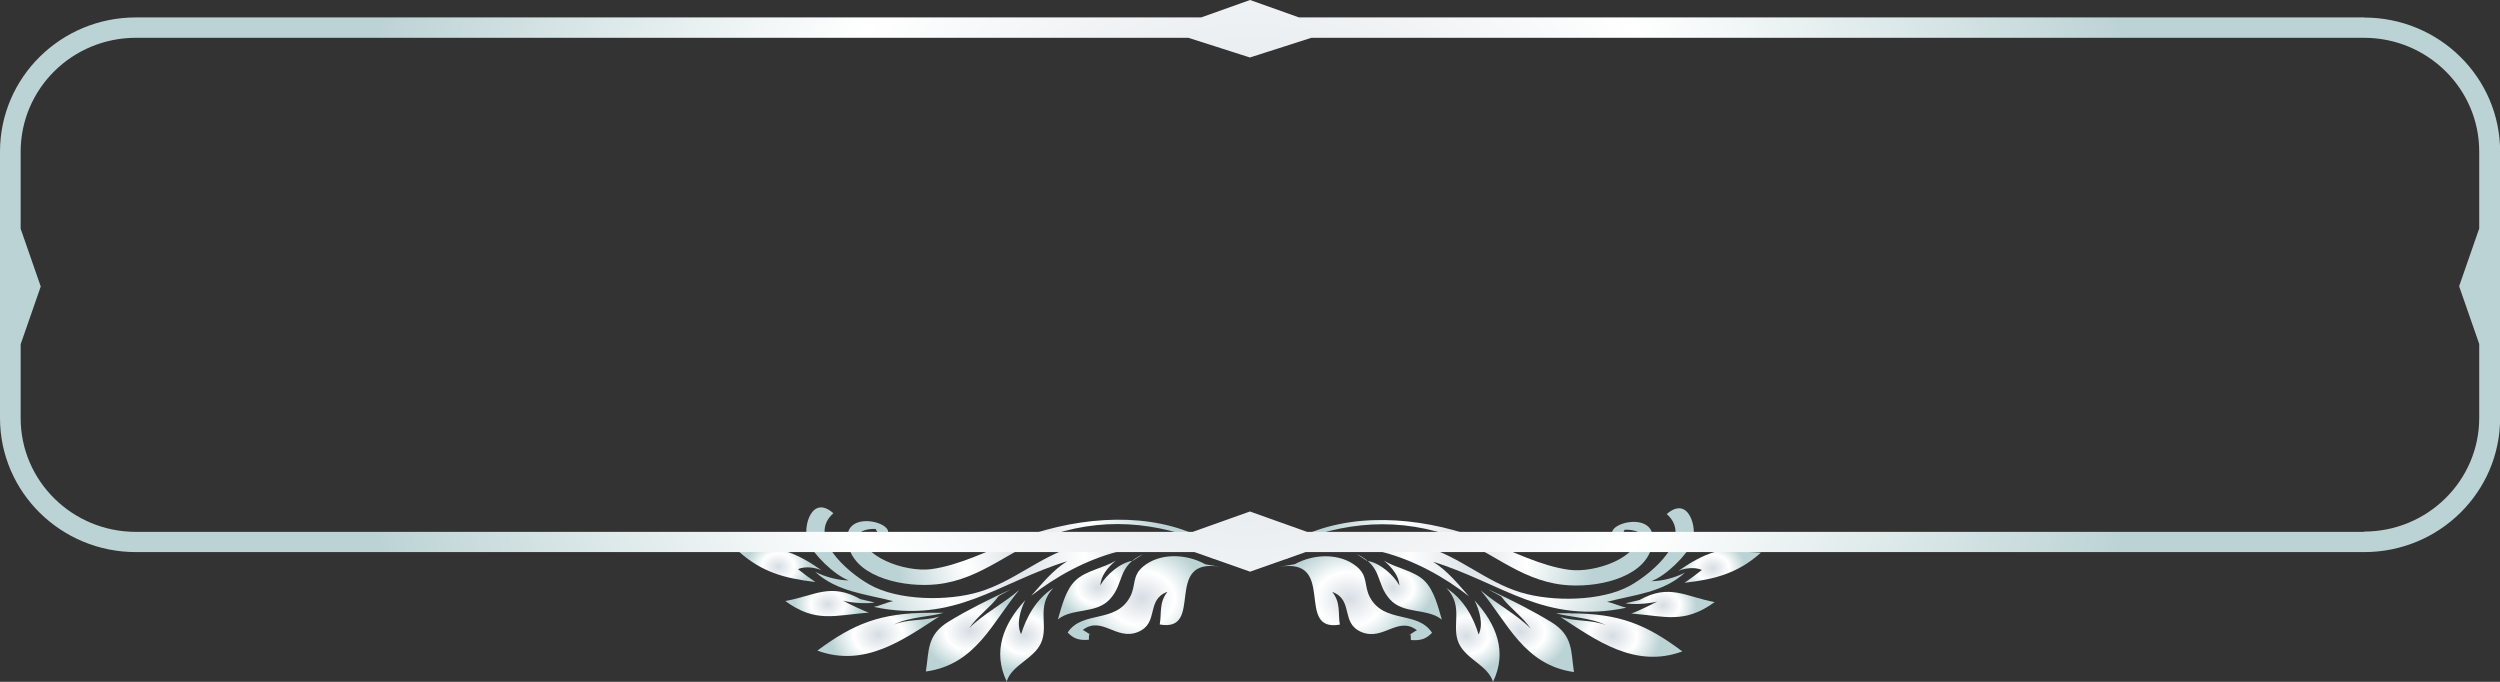 <svg width="154" height="42" viewBox="0 0 154 42" fill="none" xmlns="http://www.w3.org/2000/svg">
<rect x="0" y="0" width="154" height="42" fill="#333333" stroke="none"/>
<g clip-path="url(#clip0_290_28635)">
<path d="M78.811 33.828C82.09 32.276 85.545 31.764 89.151 32.937C91.727 33.779 93.484 35.71 96.287 36.024C98.269 36.247 101.113 35.644 101.699 33.853C102.619 31.021 97.993 32.375 99.675 33.25C99.758 33.06 99.976 32.895 100.076 32.631C100.419 32.623 100.645 32.656 100.955 32.788C101.072 34.34 98.244 35.314 96.655 35.099C94.931 34.868 93.166 33.96 91.594 33.341C88.08 31.946 83.864 31.467 80.493 32.904L78.803 33.836L78.811 33.828Z" fill="url(#paint0_radial_290_28635)"/>
<path d="M79.565 34.142C82.418 32.615 84.903 32.78 87.839 33.68C89.989 34.34 91.536 35.834 93.661 36.487C95.602 37.081 98.664 37.056 100.429 36.066C101.893 35.24 104.294 33.102 102.671 31.666C104.034 30.477 104.586 32.574 104.243 33.416C103.926 34.184 102.612 35.488 101.717 35.801C102.378 35.801 103.173 35.595 103.792 35.273C102.453 36.503 100.697 36.627 98.99 37.073C99.4 37.147 99.768 37.345 100.186 37.436C95.15 38.484 92.54 35.925 88.282 34.605C89.194 35.182 89.821 35.991 90.491 36.734C87.504 34.382 83.012 32.566 79.197 34.448L79.574 34.134L79.565 34.142Z" fill="url(#paint1_radial_290_28635)"/>
<path d="M79.749 34.761C80.928 34.101 82.534 34.06 83.555 34.885C84.299 35.488 83.998 36.074 84.391 36.8C85.287 38.435 87.319 37.601 88.214 38.98C87.846 39.359 87.512 39.475 86.909 39.425C86.918 39.392 86.901 39.07 86.884 39.045C86.884 39.045 86.776 39.153 86.776 39.145C86.918 39.045 87.169 38.872 87.286 38.823C86.106 37.923 85.22 39.491 83.873 38.938C82.551 38.385 83.413 36.957 82.066 36.462C82.601 37.122 82.417 37.799 82.534 38.476C79.715 38.971 82.4 34.307 78.795 34.918L79.732 34.761H79.749Z" fill="url(#paint2_radial_290_28635)"/>
<path d="M83.581 34.134C85.212 34.918 84.71 35.9 85.613 36.916C86.45 37.857 87.931 37.444 88.817 38.17C88.591 37.419 88.357 36.371 87.738 35.768C87.119 35.166 85.998 34.992 85.254 34.538C85.772 34.984 86.166 35.471 86.207 36.074C85.873 35.438 84.986 34.646 84.2 34.547L83.572 34.134H83.581Z" fill="url(#paint3_radial_290_28635)"/>
<path d="M89.092 36.215C90.213 37.379 89.36 38.543 89.87 39.641C90.33 40.623 91.661 40.994 91.97 42.001C92.865 40.152 92.179 38.452 90.832 36.983C91.133 37.593 91.393 38.444 91.083 39.087C90.765 38.039 90.18 36.925 89.084 36.215H89.092Z" fill="url(#paint4_radial_290_28635)"/>
<path d="M91.719 36.321C93.008 36.907 94.421 37.626 95.567 38.327C96.923 39.161 96.764 40.16 96.956 41.398C93.878 40.969 92.857 38.335 91.209 36.363C92.163 37.196 93.468 37.865 94.296 38.732C93.811 37.997 92.999 37.452 92.472 36.742L91.719 36.33V36.321Z" fill="url(#paint5_radial_290_28635)"/>
<path d="M96.73 37.783C99.75 37.783 101.423 38.468 103.631 40.127C100.695 41.208 98.286 39.409 96.119 38.005C96.981 38.294 98.094 38.154 98.93 38.517C98.035 38.039 96.554 38.005 95.852 37.774H96.73V37.783Z" fill="url(#paint6_radial_290_28635)"/>
<path d="M100.997 36.957C102.846 35.933 103.808 36.751 105.623 37.089C103.758 38.443 102.595 37.964 100.478 37.791C100.813 37.692 101.599 37.304 102.084 37.056C101.507 37.205 100.545 37.254 100.127 37.163L101.005 36.957H100.997Z" fill="url(#paint7_radial_290_28635)"/>
<path d="M108.467 34.051C107.078 35.281 105.731 35.677 103.765 35.9C104.083 35.685 104.501 35.38 104.836 35.108C104.376 34.91 103.79 35 103.389 35.165C104.058 34.703 104.844 34.216 105.681 33.985C106.057 33.886 108.467 34.043 108.475 34.043L108.467 34.051Z" fill="url(#paint8_radial_290_28635)"/>
<path d="M75.195 33.829C71.916 32.269 68.461 31.749 64.864 32.921C62.279 33.763 60.522 35.686 57.72 35.992C55.737 36.206 52.893 35.604 52.316 33.804C51.395 30.973 56.022 32.335 54.34 33.201C54.257 33.012 54.039 32.846 53.947 32.582C53.604 32.574 53.378 32.599 53.069 32.739C52.952 34.291 55.771 35.265 57.36 35.059C59.083 34.828 60.849 33.928 62.421 33.309C65.935 31.922 70.159 31.451 73.522 32.888L75.212 33.821L75.195 33.829Z" fill="url(#paint9_radial_290_28635)"/>
<path d="M74.443 34.134C71.59 32.599 69.105 32.764 66.169 33.655C64.019 34.316 62.472 35.801 60.338 36.454C58.398 37.048 55.328 37.007 53.571 36.016C52.107 35.191 49.714 33.044 51.337 31.616C49.982 30.419 49.421 32.516 49.764 33.358C50.074 34.126 51.396 35.43 52.282 35.752C51.622 35.752 50.827 35.537 50.216 35.224C51.555 36.454 53.311 36.586 55.018 37.032C54.608 37.106 54.24 37.304 53.822 37.386C58.858 38.443 61.476 35.884 65.734 34.572C64.822 35.149 64.195 35.95 63.526 36.701C66.512 34.357 71.013 32.541 74.819 34.44L74.443 34.126V34.134Z" fill="url(#paint10_radial_290_28635)"/>
<path d="M74.25 34.761C73.071 34.101 71.465 34.051 70.444 34.877C69.699 35.48 70.001 36.066 69.599 36.792C68.704 38.418 66.671 37.593 65.768 38.963C66.136 39.343 66.462 39.458 67.073 39.409C67.064 39.376 67.089 39.054 67.098 39.029C67.098 39.029 67.206 39.136 67.206 39.128C67.064 39.029 66.813 38.856 66.696 38.806C67.876 37.907 68.762 39.483 70.101 38.93C71.431 38.377 70.561 36.949 71.916 36.454C71.381 37.114 71.565 37.791 71.439 38.468C74.258 38.971 71.582 34.299 75.179 34.918L74.242 34.761H74.25Z" fill="url(#paint11_radial_290_28635)"/>
<path d="M70.419 34.126C68.788 34.902 69.29 35.892 68.378 36.9C67.533 37.841 66.061 37.428 65.166 38.154C65.392 37.403 65.626 36.355 66.245 35.76C66.864 35.158 67.985 34.993 68.738 34.531C68.219 34.968 67.826 35.455 67.776 36.066C68.111 35.438 69.006 34.646 69.792 34.539L70.419 34.126Z" fill="url(#paint12_radial_290_28635)"/>
<path d="M64.906 36.197C63.785 37.353 64.63 38.525 64.12 39.623C63.66 40.605 62.321 40.968 62.012 41.976C61.125 40.127 61.811 38.426 63.158 36.965C62.857 37.576 62.589 38.426 62.898 39.07C63.225 38.022 63.81 36.907 64.906 36.206V36.197Z" fill="url(#paint13_radial_290_28635)"/>
<path d="M62.278 36.297C60.99 36.883 59.568 37.593 58.43 38.294C57.067 39.12 57.234 40.127 57.033 41.365C60.12 40.944 61.141 38.311 62.789 36.338C61.835 37.172 60.53 37.84 59.702 38.699C60.195 37.964 61.007 37.419 61.526 36.71L62.278 36.297V36.297Z" fill="url(#paint14_radial_290_28635)"/>
<path d="M57.26 37.749C54.24 37.749 52.566 38.426 50.35 40.077C53.286 41.158 55.695 39.367 57.862 37.972C57 38.261 55.888 38.112 55.043 38.484C55.938 38.005 57.418 37.98 58.121 37.749H57.243H57.26Z" fill="url(#paint15_radial_290_28635)"/>
<path d="M53.003 36.908C51.154 35.876 50.192 36.693 48.377 37.023C50.234 38.385 51.405 37.907 53.522 37.733C53.187 37.634 52.401 37.246 51.924 36.999C52.501 37.155 53.463 37.197 53.881 37.114L53.003 36.908Z" fill="url(#paint16_radial_290_28635)"/>
<path d="M45.532 33.994C46.92 35.224 48.267 35.621 50.225 35.852C49.907 35.637 49.489 35.332 49.154 35.059C49.614 34.861 50.2 34.96 50.601 35.125C49.932 34.663 49.154 34.168 48.318 33.937C47.941 33.829 45.532 33.994 45.523 33.994H45.532Z" fill="url(#paint17_radial_290_28635)"/>
<path d="M145.626 1.073H80.016L77.004 0L73.993 1.073H8.374C3.748 1.073 0 4.771 0 9.344V25.747C0 30.311 3.748 34.009 8.374 34.009H73.583L77.004 35.215L80.426 34.009H145.635C150.261 34.009 154.008 30.311 154.008 25.747V9.344C154.008 4.779 150.261 1.081 145.635 1.081L145.626 1.073ZM145.626 32.763H80.518L76.996 31.508L73.474 32.763H8.374C4.45 32.763 1.272 29.626 1.272 25.755V21.206L2.51 17.649L1.272 14.091V9.353C1.272 5.465 4.45 2.328 8.374 2.328H73.206L76.996 3.541L80.785 2.328H145.618C149.541 2.328 152.72 5.465 152.72 9.336V14.074L151.482 17.632L152.72 21.19V25.738C152.72 29.61 149.541 32.746 145.618 32.746L145.626 32.763Z" fill="url(#paint18_radial_290_28635)"/>
</g>
<defs>
<radialGradient id="paint0_radial_290_28635" cx="0" cy="0" r="1" gradientUnits="userSpaceOnUse" gradientTransform="translate(89.893 34.111) rotate(90.061) scale(6.893 8.312)">
<stop stop-color="#D6DDE3"/>
<stop offset="0.51" stop-color="white"/>
<stop offset="1" stop-color="#BCD3D5"/>
</radialGradient>
<radialGradient id="paint1_radial_290_28635" cx="0" cy="0" r="1" gradientUnits="userSpaceOnUse" gradientTransform="translate(91.338 34.551) rotate(90.061) scale(7.702 9.288)">
<stop stop-color="#D6DDE3"/>
<stop offset="0.51" stop-color="white"/>
<stop offset="1" stop-color="#BCD3D5"/>
</radialGradient>
<radialGradient id="paint2_radial_290_28635" cx="0" cy="0" r="1" gradientUnits="userSpaceOnUse" gradientTransform="translate(83.102 36.912) rotate(90.061) scale(3.31 3.992)">
<stop stop-color="#D6DDE3"/>
<stop offset="0.51" stop-color="white"/>
<stop offset="1" stop-color="#BCD3D5"/>
</radialGradient>
<radialGradient id="paint3_radial_290_28635" cx="0" cy="0" r="1" gradientUnits="userSpaceOnUse" gradientTransform="translate(85.791 36.213) rotate(90.061) scale(2.097 2.529)">
<stop stop-color="#D6DDE3"/>
<stop offset="0.51" stop-color="white"/>
<stop offset="1" stop-color="#BCD3D5"/>
</radialGradient>
<radialGradient id="paint4_radial_290_28635" cx="0" cy="0" r="1" gradientUnits="userSpaceOnUse" gradientTransform="translate(90.316 39.173) rotate(90.061) scale(2.262 2.728)">
<stop stop-color="#D6DDE3"/>
<stop offset="0.51" stop-color="white"/>
<stop offset="1" stop-color="#BCD3D5"/>
</radialGradient>
<radialGradient id="paint5_radial_290_28635" cx="0" cy="0" r="1" gradientUnits="userSpaceOnUse" gradientTransform="translate(93.671 38.92) rotate(90.061) scale(2.46 2.967)">
<stop stop-color="#D6DDE3"/>
<stop offset="0.51" stop-color="white"/>
<stop offset="1" stop-color="#BCD3D5"/>
</radialGradient>
<radialGradient id="paint6_radial_290_28635" cx="0" cy="0" r="1" gradientUnits="userSpaceOnUse" gradientTransform="translate(99.325 39.182) rotate(90.061) scale(2.468 2.977)">
<stop stop-color="#D6DDE3"/>
<stop offset="0.51" stop-color="white"/>
<stop offset="1" stop-color="#BCD3D5"/>
</radialGradient>
<radialGradient id="paint7_radial_290_28635" cx="0" cy="0" r="1" gradientUnits="userSpaceOnUse" gradientTransform="translate(102.444 37.295) rotate(90.061) scale(1.7 2.051)">
<stop stop-color="#D6DDE3"/>
<stop offset="0.51" stop-color="white"/>
<stop offset="1" stop-color="#BCD3D5"/>
</radialGradient>
<radialGradient id="paint8_radial_290_28635" cx="0" cy="0" r="1" gradientUnits="userSpaceOnUse" gradientTransform="translate(105.502 34.995) rotate(90.061) scale(1.643 1.981)">
<stop stop-color="#D6DDE3"/>
<stop offset="0.51" stop-color="white"/>
<stop offset="1" stop-color="#BCD3D5"/>
</radialGradient>
<radialGradient id="paint9_radial_290_28635" cx="0" cy="0" r="1" gradientUnits="userSpaceOnUse" gradientTransform="translate(63.532 34.054) rotate(90.061) scale(6.893 8.312)">
<stop stop-color="#D6DDE3"/>
<stop offset="0.51" stop-color="white"/>
<stop offset="1" stop-color="#BCD3D5"/>
</radialGradient>
<radialGradient id="paint10_radial_290_28635" cx="0" cy="0" r="1" gradientUnits="userSpaceOnUse" gradientTransform="translate(62.088 34.498) rotate(90.061) scale(7.702 9.288)">
<stop stop-color="#D6DDE3"/>
<stop offset="0.51" stop-color="white"/>
<stop offset="1" stop-color="#BCD3D5"/>
</radialGradient>
<radialGradient id="paint11_radial_290_28635" cx="0" cy="0" r="1" gradientUnits="userSpaceOnUse" gradientTransform="translate(70.329 36.867) rotate(90.061) scale(3.31 3.992)">
<stop stop-color="#D6DDE3"/>
<stop offset="0.51" stop-color="white"/>
<stop offset="1" stop-color="#BCD3D5"/>
</radialGradient>
<radialGradient id="paint12_radial_290_28635" cx="0" cy="0" r="1" gradientUnits="userSpaceOnUse" gradientTransform="translate(67.642 36.171) rotate(90.061) scale(2.097 2.529)">
<stop stop-color="#D6DDE3"/>
<stop offset="0.51" stop-color="white"/>
<stop offset="1" stop-color="#BCD3D5"/>
</radialGradient>
<radialGradient id="paint13_radial_290_28635" cx="0" cy="0" r="1" gradientUnits="userSpaceOnUse" gradientTransform="translate(63.109 39.113) rotate(90.061) scale(2.262 2.728)">
<stop stop-color="#D6DDE3"/>
<stop offset="0.51" stop-color="white"/>
<stop offset="1" stop-color="#BCD3D5"/>
</radialGradient>
<radialGradient id="paint14_radial_290_28635" cx="0" cy="0" r="1" gradientUnits="userSpaceOnUse" gradientTransform="translate(59.754 38.862) rotate(90.061) scale(2.46 2.967)">
<stop stop-color="#D6DDE3"/>
<stop offset="0.51" stop-color="white"/>
<stop offset="1" stop-color="#BCD3D5"/>
</radialGradient>
<radialGradient id="paint15_radial_290_28635" cx="0" cy="0" r="1" gradientUnits="userSpaceOnUse" gradientTransform="translate(54.099 39.103) rotate(90.061) scale(2.468 2.977)">
<stop stop-color="#D6DDE3"/>
<stop offset="0.51" stop-color="white"/>
<stop offset="1" stop-color="#BCD3D5"/>
</radialGradient>
<radialGradient id="paint16_radial_290_28635" cx="0" cy="0" r="1" gradientUnits="userSpaceOnUse" gradientTransform="translate(50.987 37.219) rotate(90.061) scale(1.7 2.051)">
<stop stop-color="#D6DDE3"/>
<stop offset="0.51" stop-color="white"/>
<stop offset="1" stop-color="#BCD3D5"/>
</radialGradient>
<radialGradient id="paint17_radial_290_28635" cx="0" cy="0" r="1" gradientUnits="userSpaceOnUse" gradientTransform="translate(47.932 34.905) rotate(90.061) scale(1.643 1.981)">
<stop stop-color="#D6DDE3"/>
<stop offset="0.51" stop-color="white"/>
<stop offset="1" stop-color="#BCD3D5"/>
</radialGradient>
<radialGradient id="paint18_radial_290_28635" cx="0" cy="0" r="1" gradientUnits="userSpaceOnUse" gradientTransform="translate(77.004 17.616) scale(55.89 55.15)">
<stop stop-color="#D6DDE3"/>
<stop offset="0.51" stop-color="white"/>
<stop offset="1" stop-color="#BCD3D5"/>
</radialGradient>
<clipPath id="clip0_290_28635">
<rect width="154" height="42" fill="white"/>
</clipPath>
</defs>
</svg>
